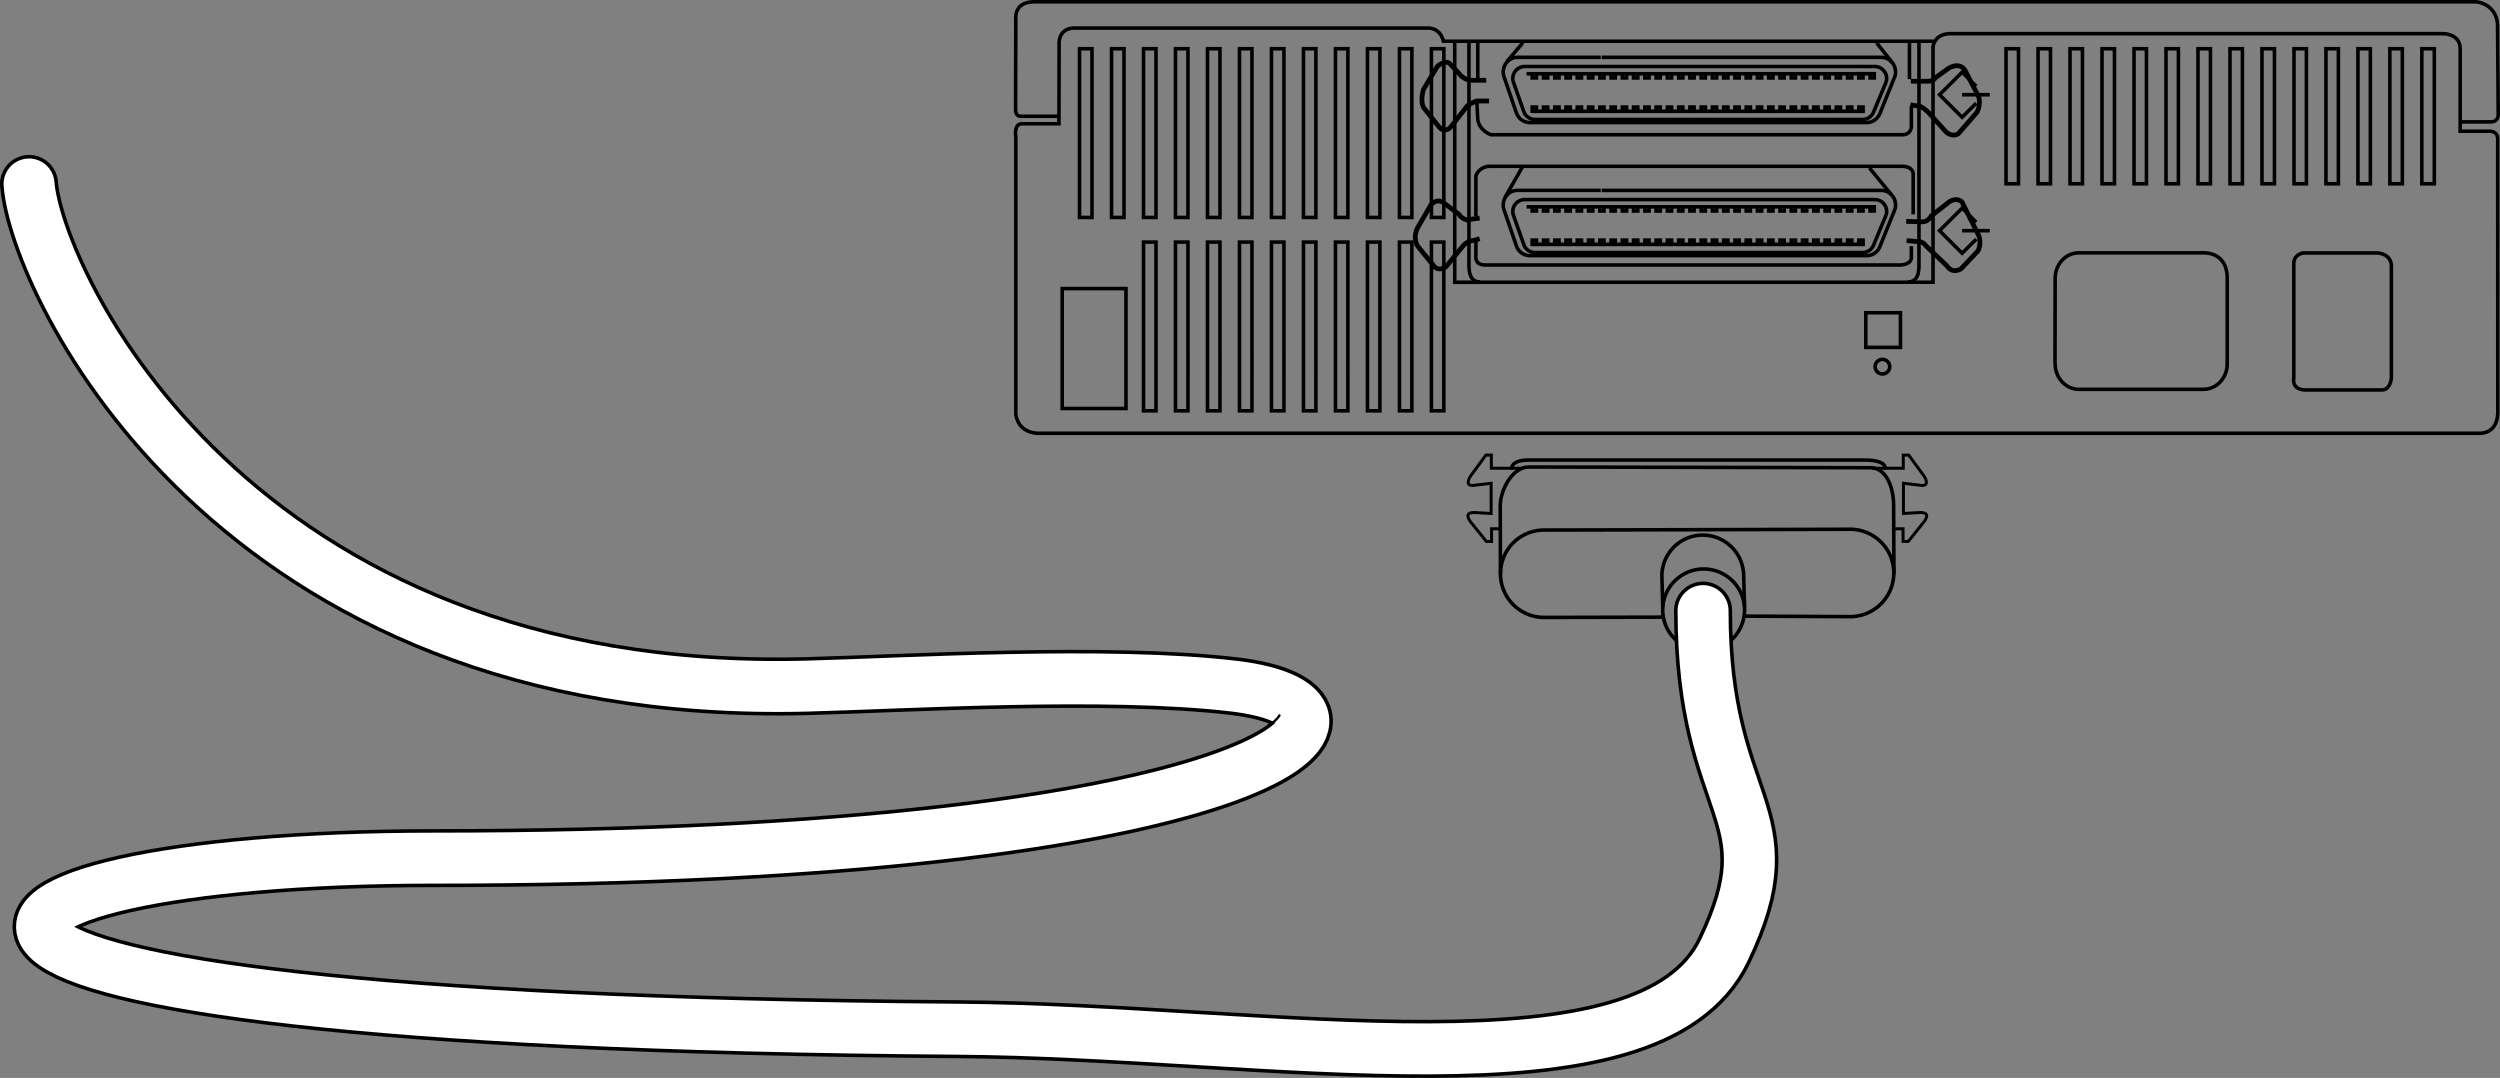 <svg xmlns="http://www.w3.org/2000/svg" width="209.213" height="90.207"><rect width="100%" height="100%" fill="#808080" stroke="none"/><path fill="none" stroke="#000" stroke-miterlimit="10" stroke-width=".3" d="m139.211 51.646-9.98.024a3.656 3.656 0 0 1-3.664-3.649 3.652 3.652 0 0 1 3.644-3.664l13.266-.031 12.34-.035a3.656 3.656 0 1 1 .02 7.313l-8.848-.044"/><path fill="none" stroke="#000" stroke-miterlimit="10" stroke-width=".3" d="m145.993 50.771-.075-2.578a3.427 3.427 0 0 0-3.433-3.414 3.423 3.423 0 0 0-3.41 3.433l.074 2.579"/><path fill="none" stroke="#000" stroke-linecap="round" stroke-miterlimit="10" stroke-width=".3" d="M142.567 54.466a3.424 3.424 0 0 1-3.422-3.425 3.425 3.425 0 1 1 6.851 0 3.428 3.428 0 0 1-3.43 3.425zm0 0"/><path fill="none" stroke="#000" stroke-width=".3" d="m158.496 48.064-.027-5.758c0-1.476-.601-3.215-1.992-3.164l-28.566-.062c-1.458.047-2.364 2.074-2.364 3.23l.02 5.711"/><path fill="none" stroke="#000" stroke-width=".25" d="M127.422 39.185h-2.617v-1.101h-.457l-1.133 1.55c-.36.442-.566.993 0 .993l1.57-.184v2.527l-1.43-.082c-.566 0-.75.282-.109 1.004l1.137 1.418h.438v-1.062h.75m31.086-5.063h2.617v-1.101h.457l1.133 1.55c.359.442.562.993 0 .993l-1.575-.184v2.527l1.434-.082c.562 0 .75.282.105 1.004l-1.132 1.418h-.438v-1.062h-.75"/><path fill="none" stroke="#000" stroke-linecap="round" stroke-miterlimit="10" stroke-width=".3" d="M126.508 39.185s-.062-.687 1.438-.687h28.062c1 0 1.75.187 1.75.687"/><path fill="none" stroke="#000" stroke-miterlimit="10" stroke-width=".3" d="M205.88 10.2h2.558s.625.04.625-.628l-.055-7.535s0-1.57-1.726-1.887H86.535c-1.765 0-1.527 1.531-1.527 1.531l-.02 7.418c-.035.707.473.63.473.63h3.176"/><path fill="none" stroke="#000" stroke-miterlimit="10" stroke-width=".3" d="M160.59 3.45v18.76c0 .625-.129 1.382-.914 1.382m-41.523-5.395V4.076h-1.04v14.12Zm0 16.183V20.26h-1.04v14.12zm-2.676-16.183V4.076h-1.04v14.12Zm0 16.183V20.26h-1.04v14.12zm-2.68-16.183V4.076h-1.039v14.12Zm0 16.183V20.26h-1.039v14.12zm-2.676-16.183V4.076h-1.039v14.12Zm0 16.183V20.26h-1.039v14.12zm-2.675-16.183V4.076h-1.043v14.12Zm0 16.183V20.26h-1.043v14.12zm-2.676-16.183V4.076h-1.043v14.12Zm0 16.183V20.26h-1.043v14.12zm-2.676-16.183V4.076h-1.043v14.12Zm0 16.183V20.26h-1.043v14.12zm-2.68-16.183V4.076h-1.043v14.12Zm0 16.183V20.26h-1.043v14.12zm-2.675-16.183V4.076h-1.043v14.12Zm0 16.183V20.26h-1.043v14.12zm-2.676-16.183V4.076H93.02v14.12Zm-2.68 0V4.076H90.34v14.12Zm66.149 13.098a.61.61 0 1 0-.002-1.22.61.61 0 0 0 .002 1.22zm7.843-24.079L164.2 6.041l-1.887 1.886 1.887 1.887 1.183-1.18m-1.183-.707h2.316m-1.141 10.668L164.2 17.42l-1.887 1.886 1.887 1.887 1.183-1.18m-1.183-.707h2.316"/><path fill="none" stroke="#000" stroke-miterlimit="10" stroke-width=".3" d="M161.922 3.45h-41.125c-.312-1.257-1.414-1.1-1.414-1.1H89.731c-1.254.16-1.098 1.413-1.098 1.413l-.015 6.594h-3.102c-.703 0-.508 1.098-.508 1.098v23.234c.274 1.723 2.04 1.57 2.04 1.57h120.566c1.57-.12 1.414-1.886 1.414-1.886l-.008-22.762c0-.629-.63-.629-.63-.629h-2.511V4.076c0-1.274-1.414-1.258-1.414-1.258H163.18c-1.332.023-1.414 1.102-1.414 1.102v19.699l-40.027.004V3.45"/><path fill="none" stroke="#000" stroke-miterlimit="10" stroke-width=".3" d="M120.828 18.197V4.076h-1.039v14.12Zm0 16.183V20.26h-1.039v14.12zm74.86-19V4.076h-1.04V15.38Zm-2.676 0V4.076h-1.039V15.38Zm-2.676 0V4.076h-1.043V15.38Zm-2.679 0V4.076h-1.04V15.38Zm-2.677 0V4.076h-1.042V15.38Zm-2.679 0V4.076h-1.039V15.38Zm-2.676 0V4.076h-1.039V15.38Zm-2.675 0V4.076h-1.043V15.38Zm-2.68 0V4.076h-1.04V15.38Zm-2.676 0V4.076h-1.039V15.38Zm-2.676 0V4.076h-1.043V15.38Zm29.446 0V4.076h-1.04V15.38Zm2.676 0V4.076h-1.044V15.38Zm2.675 0V4.076h-1.043V15.38Zm-10.973 5.79h6.278c1.18.16 1.101 1.101 1.101 1.101v9.336c-.117 1.16-.863 1.023-.863 1.023h-6.437c-1.098-.078-.864-1.023-.864-1.023v-9.652c.078-.703.785-.785.785-.785zm-6.355 9.277c0 1.176-.89 2.133-1.984 2.133h-10.434"/><path fill="none" stroke="#000" stroke-miterlimit="10" stroke-width=".3" d="M184.403 21.158c1.093 0 1.984.64 1.984 2.129v7.254m-1.984-9.383h-10.434c-1.098 0-1.984.953-1.984 2.129l-.012 7.16m.012 0c0 1.176.886 2.133 1.984 2.133"/><path fill="none" stroke="#000" stroke-width=".3" d="M94.227 34.185V24.15H88.89v10.035zm0 0"/><path fill="none" stroke="#000" stroke-miterlimit="10" stroke-width=".3" d="M157.848 6.838a1.002 1.002 0 0 0-.96-1.273h-29.29a1 1 0 0 0-.96 1.273m30.147 2.55a.99.99 0 0 1-.917.61H128.46a1 1 0 0 1-.922-.61m-.901-2.55.902 2.55m30.309-2.55-1.063 2.55"/><path fill="none" stroke="#000" stroke-miterlimit="10" stroke-width=".3" d="M157.317 9.505c-.18.438-.602.75-1.098.75h-22.184m24.547-3.89a1.18 1.18 0 0 0 .047-.336c0-.68-.531-1.23-1.191-1.23h-23.403m-.078-.001h-6.968c-.66 0-1.192.551-1.192 1.23 0 .118.016.227.047.337m8.191 3.89h-6.015c-.496 0-.918-.312-1.098-.75m-1.078-3.14 1.078 3.14m31.66-3.14-1.265 3.14M127.754 6.17h29.055m-28.586 3.14h27.8m-27.445-2.785V6.17h-.355v.355zm.942 0V6.17h-.356v.355zm.945 0V6.17h-.355v.355zm.942 0V6.17h-.356v.355zm.941 0V6.17h-.356v.355zm.942 0V6.17h-.352v.355zm.94 0V6.17h-.35v.355zm.942 0V6.17h-.351v.355zm.946 0V6.17h-.356v.355zm.941 0V6.17h-.356v.355zm.941 0V6.17h-.351v.355zm.942 0V6.17h-.352v.355zm.945 0V6.17h-.355v.355zm.941 0V6.17h-.351v.355zm.942 0V6.17h-.352v.355zm.945 0V6.17h-.355v.355zm.942 0V6.17h-.356v.355zm.941 0V6.17h-.356v.355zm.942 0V6.17h-.352v.355zm.94 0V6.17h-.35v.355zm.946 0V6.17h-.355v.355zm.942 0V6.17h-.352v.355zm.941 0V6.17h-.352v.355zm.941 0V6.17h-.351v.355zm.942 0V6.17h-.352v.355zm.945 0V6.17h-.355v.355zm.941 0V6.17h-.351v.355zm.942 0V6.17h-.352v.355zm.945 0V6.17h-.355v.355zm0 0"/><path fill="none" stroke="#000" stroke-miterlimit="10" stroke-width=".3" d="M155.907 6.525V6.17h-.356v.355zm.941 0V6.17h-.352v.355zm-28.27 2.785v-.35h-.355v.351zm.942 0v-.35h-.356v.351zm.945 0v-.35h-.355v.351zm.942 0v-.35h-.356v.351zm.941 0v-.35h-.356v.351zm.942 0v-.35h-.352v.351zm.94 0v-.35h-.35v.351zm.942 0v-.35h-.351v.351zm.946 0v-.35h-.356v.351zm.941 0v-.35h-.356v.351zm.941 0v-.35h-.351v.351zm.942 0v-.35h-.352v.351zm.945 0v-.35h-.355v.351zm.941 0v-.35h-.351v.351zm.942 0v-.35h-.352v.351zm.945 0v-.35h-.355v.351zm.942 0v-.35h-.356v.351zm.941 0v-.35h-.356v.351zm.942 0v-.35h-.352v.351zm.94 0v-.35h-.35v.351zm.946 0v-.35h-.355v.351zm.942 0v-.35h-.352v.351zm.941 0v-.35h-.352v.351zm.941 0v-.35h-.351v.351zm.942 0v-.35h-.352v.351zm.945 0v-.35h-.355v.351zm.941 0v-.35h-.351v.351zm.942 0v-.35h-.352v.351zm.945 0v-.35h-.355v.351zm.942 0v-.35h-.356v.351zm1.941 8.664a1 1 0 0 0-.96-1.273h-29.29a.997.997 0 0 0-.96 1.273m30.147 2.547a.994.994 0 0 1-.917.613H128.46c-.414 0-.77-.254-.922-.613m-.901-2.547.902 2.547m30.309-2.547-1.063 2.547"/><path fill="none" stroke="#000" stroke-miterlimit="10" stroke-width=".3" d="M157.317 20.638a1.19 1.19 0 0 1-1.098.754h-22.184m24.547-3.89c.032-.11.047-.223.047-.34 0-.68-.531-1.23-1.191-1.23h-23.403m-.078-.001h-6.968c-.66 0-1.192.551-1.192 1.23 0 .118.016.231.047.34m8.191 3.891h-6.015a1.19 1.19 0 0 1-1.098-.754m-1.078-3.136 1.078 3.136m31.66-3.136-1.265 3.136m-29.563-3.332h29.055m-28.586 3.141h27.8m-27.445-2.789v-.352h-.355v.352zm.942 0v-.352h-.356v.352zm.945 0v-.352h-.355v.352zm.942 0v-.352h-.356v.352zm.941 0v-.352h-.356v.352zm.942 0v-.352h-.352v.352zm.94 0v-.352h-.35v.352zm.942 0v-.352h-.351v.352zm.946 0v-.352h-.356v.352zm.941 0v-.352h-.356v.352zm.941 0v-.352h-.351v.352zm.942 0v-.352h-.352v.352zm.945 0v-.352h-.355v.352zm.941 0v-.352h-.351v.352zm.942 0v-.352h-.352v.352zm.945 0v-.352h-.355v.352zm.942 0v-.352h-.356v.352zm.941 0v-.352h-.356v.352zm.942 0v-.352h-.352v.352zm.94 0v-.352h-.35v.352zm.946 0v-.352h-.355v.352zm.942 0v-.352h-.352v.352zm.941 0v-.352h-.352v.352zm.941 0v-.352h-.351v.352zm.942 0v-.352h-.352v.352zm.945 0v-.352h-.355v.352zm.941 0v-.352h-.351v.352zm.942 0v-.352h-.352v.352zm.945 0v-.352h-.355v.352zm0 0"/><path fill="none" stroke="#000" stroke-miterlimit="10" stroke-width=".3" d="M155.907 17.658v-.352h-.356v.352zm.941 0v-.352h-.352v.352zm-28.27 2.789v-.352h-.355v.352zm.942 0v-.352h-.356v.352zm.945 0v-.352h-.355v.352zm.942 0v-.352h-.356v.352zm.941 0v-.352h-.356v.352zm.942 0v-.352h-.352v.352zm.94 0v-.352h-.35v.352zm.942 0v-.352h-.351v.352zm.946 0v-.352h-.356v.352zm.941 0v-.352h-.356v.352zm.941 0v-.352h-.351v.352zm.942 0v-.352h-.352v.352zm.945 0v-.352h-.355v.352zm.941 0v-.352h-.351v.352zm.942 0v-.352h-.352v.352zm.945 0v-.352h-.355v.352zm.942 0v-.352h-.356v.352zm.941 0v-.352h-.356v.352zm.942 0v-.352h-.352v.352zm.94 0v-.352h-.35v.352zm.946 0v-.352h-.355v.352zm.942 0v-.352h-.352v.352zm.941 0v-.352h-.352v.352zm.941 0v-.352h-.351v.352zm.942 0v-.352h-.352v.352zm.945 0v-.352h-.355v.352zm.941 0v-.352h-.351v.352zm.942 0v-.352h-.352v.352zm.945 0v-.352h-.355v.352zm.942 0v-.352h-.356v.352zm0 0"/><path fill="none" stroke="#000" stroke-miterlimit="10" stroke-width=".4" d="m159.52 18.525 1.37.04c.474 0 .708-.474.708-.474l1.492-1.18c.707-.468 1.102 0 1.102 0l1.414 2.829c.234.707-.078 1.258-.078 1.258l-1.414 1.492c-.786.469-1.18-.235-1.18-.235l-1.727-1.652c-.316-.469-.789-.39-.789-.39l-.863-.079M124.375 6.72h-1.258c-.39 0-.78-.312-.78-.312l-1.024-1.102c-.395-.312-1.02.239-1.02.239l-1.18 1.96c-.312 1.18.079 1.57.079 1.57l1.258 1.571c.468.55.94 0 .94 0l1.415-1.805c.629-.39.785-.39.785-.39h1.024m-.789 9.797-1.098.156c-.473-.156-.629-.469-.629-.469l-1.254-.941c-.629-.473-1.101.156-1.101.156l-1.098 1.883c-.473.945 0 1.57 0 1.57l1.41 1.73c.395.391.945 0 .945 0l1.414-1.73c.391-.469.864-.469.864-.469l.547-.156"/><path fill="none" stroke="#000" stroke-miterlimit="10" stroke-width=".3" d="M123.668 3.58v2.984m-.078 1.886.078 1.571c.157.941 1.102 1.254 1.102 1.254h34.394c.942.02.786-.941.786-.941V8.9"/><path fill="none" stroke="#000" stroke-miterlimit="10" stroke-width=".4" d="m159.871 8.763.864.157s.312.156.629.472l1.492 1.649s.472.472 1.02.156l1.57-1.805s.316-.55.16-1.258l-1.18-2.277s-.375-.687-1.336-.156l-1.098.785s-.156.312-.628.312h-1.454"/><path fill="none" stroke="#000" stroke-miterlimit="10" stroke-width=".3" d="M159.793 6.623V3.58m-36.281 14.511v-3.39c.313-.785 1.102-.785 1.102-.785h34.55c.942 0 .942.625.942.625v3.394m-.156 2.668v.942c0 .632-.942.632-.942.632h-34.71c-.942 0-.786-.785-.786-.785v-1.219m2.59-15.023 1.336-1.57m-1.492 12.941 1.523-2.668m30.871-8.625-1.297-1.648m1.239 12.707-1.836-2.23"/><path fill="none" stroke="#000" stroke-miterlimit="10" stroke-width=".3" d="M122.93 3.45v18.76c0 .625.129 1.382.914 1.382"/><path fill="none" stroke="#000" stroke-width=".3" d="M156.14 29.072v-2.899h2.9v2.899zm0 0"/><path fill="none" stroke="#000" stroke-linecap="round" stroke-miterlimit="10" stroke-width="4.86" d="M2.43 15.396c.625 8.137 16.91 43.274 65.121 42.02 8.133-.211 25.04-1.25 35.68 0 15.379 1.812 3.129 14.398-66.977 14.398-43.816 0-56.508 13.621 43.906 14.316 26.082.18 57.91 6.403 64.122-6.578 5.636-11.777-1.762-11.445-1.762-28.453"/><path fill="none" stroke="#fff" stroke-linecap="round" stroke-miterlimit="10" stroke-width="4.26" d="M2.43 15.396c.625 8.137 16.91 43.274 65.121 42.02 8.133-.211 25.04-1.25 35.68 0 15.379 1.812 3.129 14.398-66.977 14.398-43.816 0-56.508 13.621 43.906 14.316 26.082.18 57.91 6.403 64.122-6.578 5.636-11.777-1.762-11.445-1.762-28.453"/><path fill="none" stroke="#000" stroke-linecap="round" stroke-miterlimit="10" stroke-width=".2" d="M106.383 60.56c.25-.187.5-.375.688-.687"/></svg>
